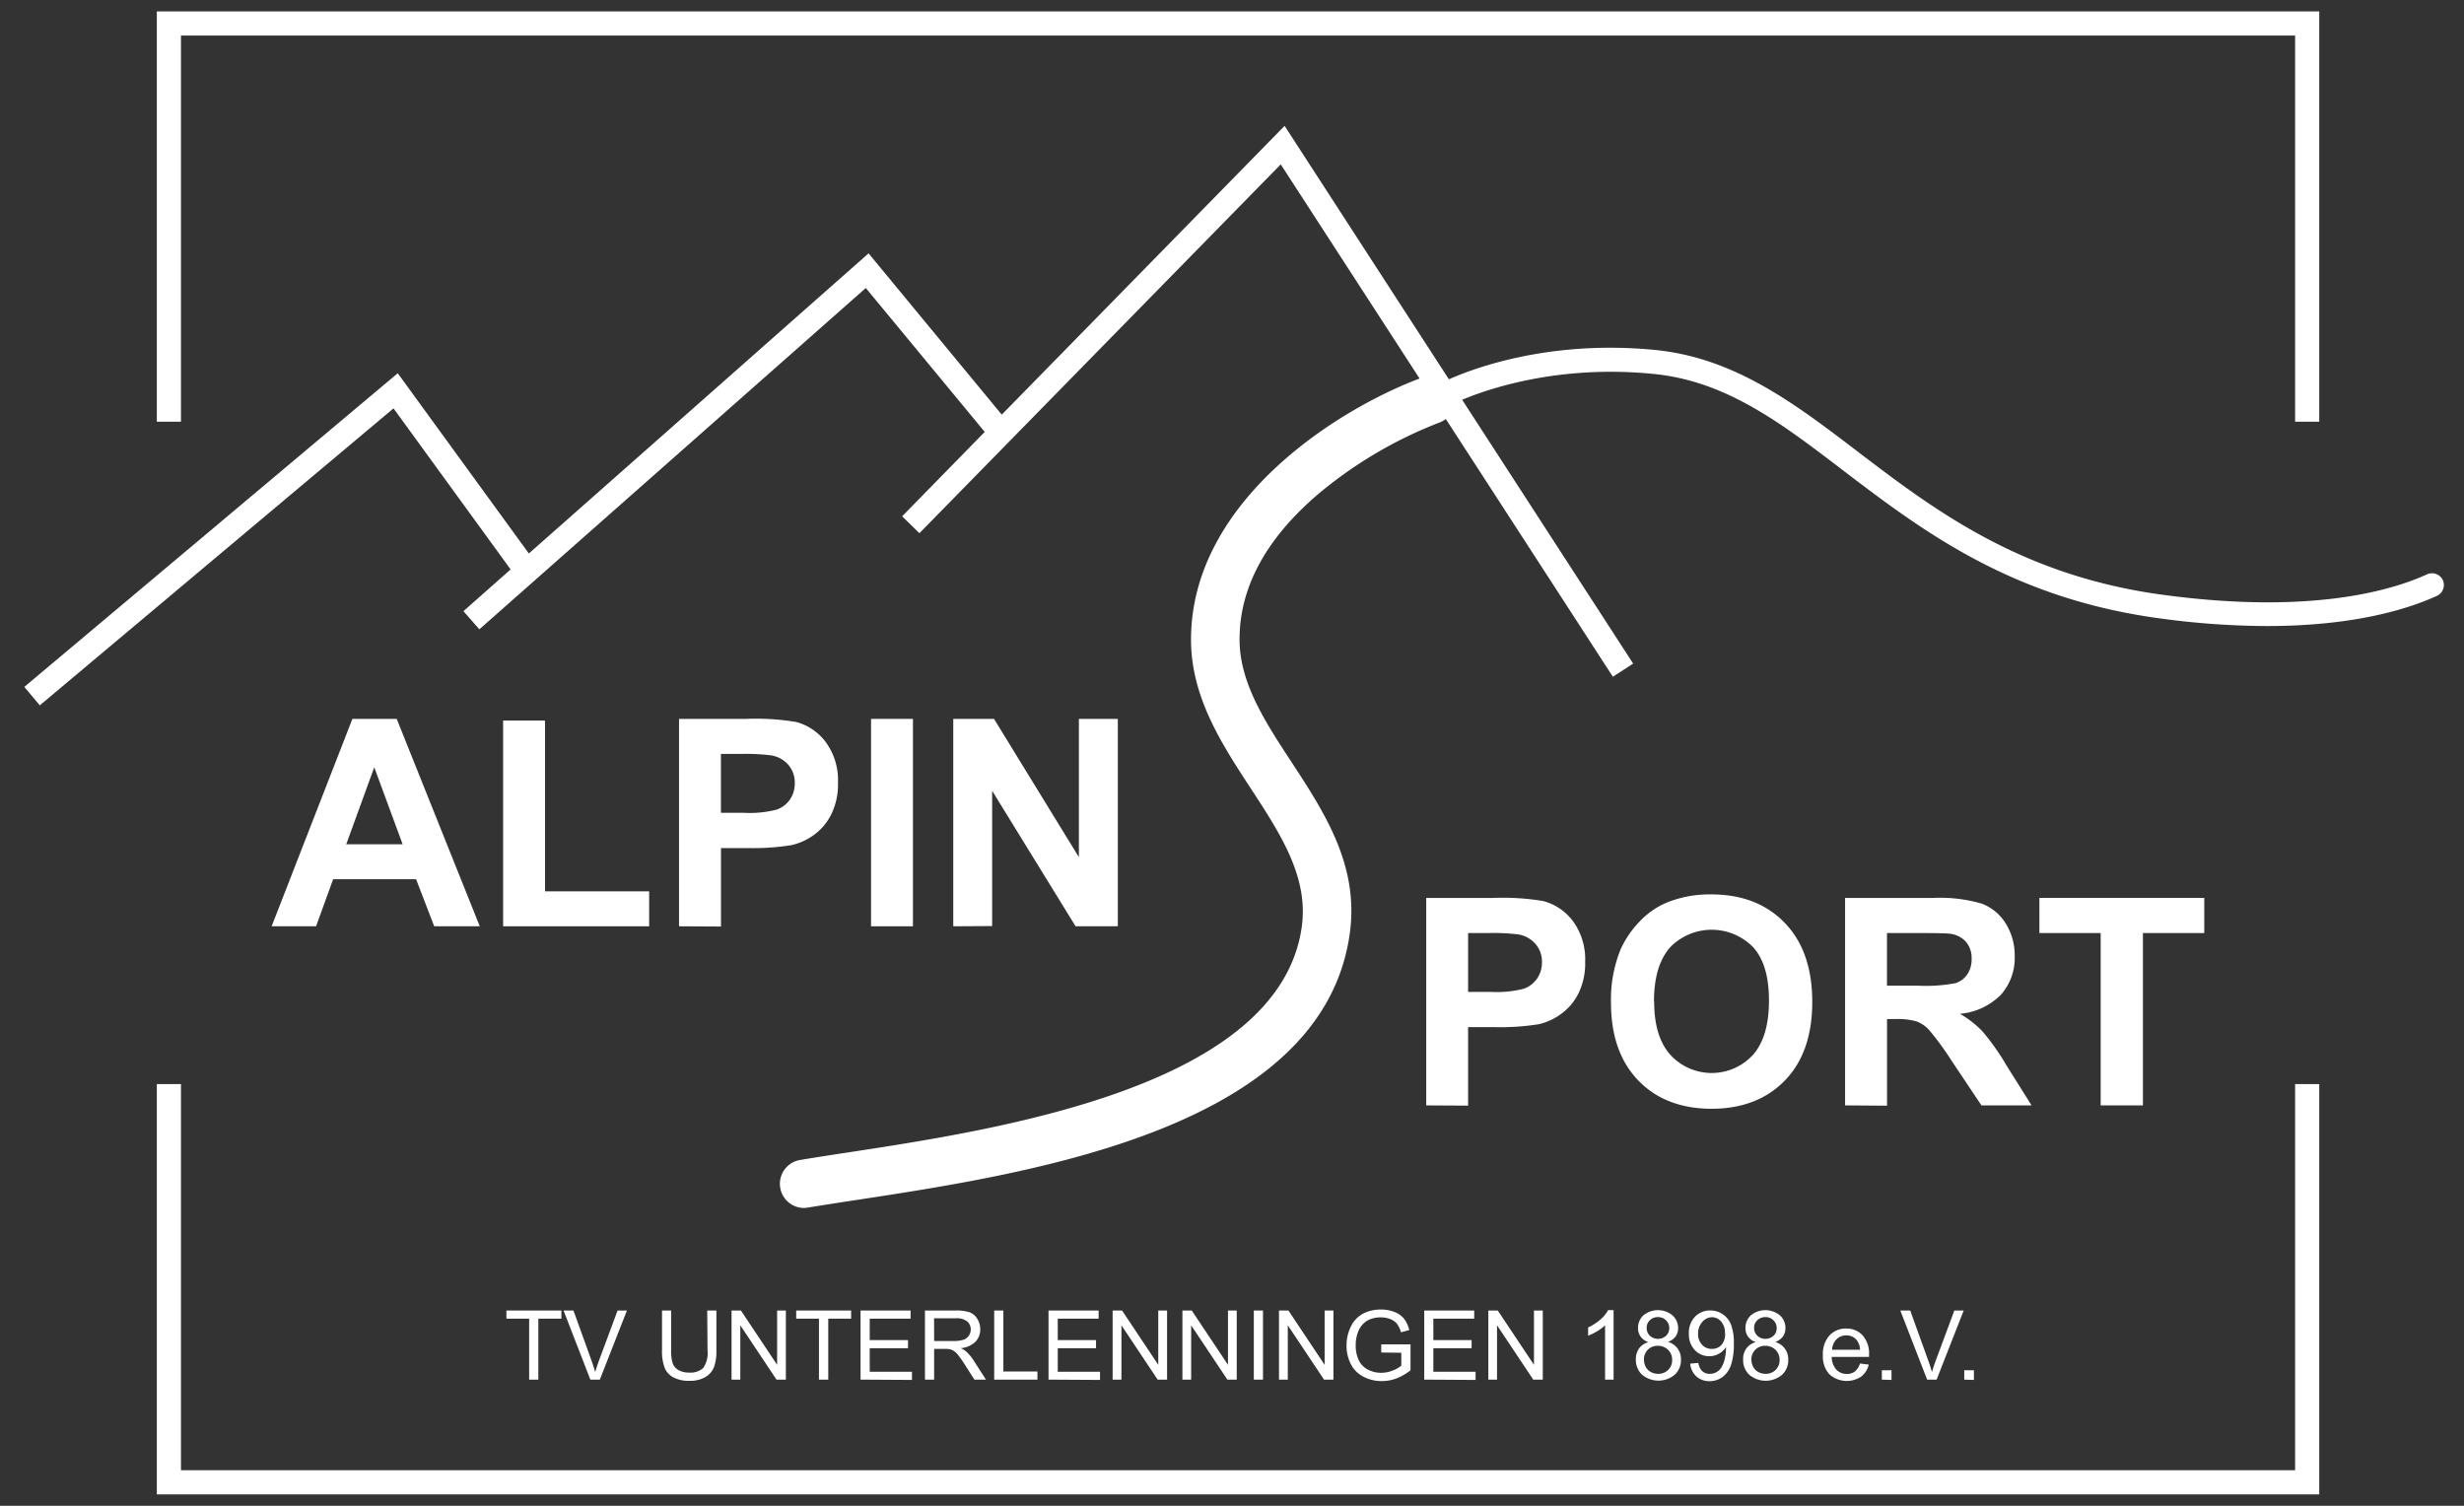 <svg id="Schwarz_-_größer" data-name="Schwarz - größer" xmlns="http://www.w3.org/2000/svg" viewBox="0 0 408.19 249.45"><rect x="0" y="0" width="408.19" height="249.45" fill="#333333" stroke="none"/><defs><style>.cls-1{fill:#fff;}</style></defs><g id="Rahmen"><g id="Rahmen_Unten" data-name="Rahmen Unten"><polygon class="cls-1" points="384.21 247.56 25.98 247.56 25.98 179.59 29.98 179.59 29.98 243.56 380.21 243.56 380.21 179.59 384.21 179.59 384.21 247.56"/></g><g id="Rahmen_Oben" data-name="Rahmen Oben"><polygon class="cls-1" points="384.21 69.86 380.21 69.86 380.21 5.89 29.98 5.89 29.98 69.86 25.98 69.86 25.98 1.89 384.21 1.89 384.21 69.86"/></g></g><g id="TV_Unterlenningen_1898_e.V." data-name="TV Unterlenningen 1898 e.V."><path class="cls-1" d="M87.66,228.55v-10.1H83.89V217.1H93v1.35H89.18v10.1Z"/><path class="cls-1" d="M97.8,228.55,93.36,217.1H95l3,8.32c.24.66.44,1.29.6,1.87.18-.62.38-1.25.62-1.87l3.09-8.32h1.55l-4.49,11.45Z"/><path class="cls-1" d="M117.16,217.1h1.52v6.61a7.91,7.91,0,0,1-.39,2.75,3.35,3.35,0,0,1-1.41,1.65,5.06,5.06,0,0,1-2.68.64,5.48,5.48,0,0,1-2.63-.56,3.12,3.12,0,0,1-1.46-1.6,7.54,7.54,0,0,1-.44-2.88V217.1h1.51v6.6a6.64,6.64,0,0,0,.28,2.21,2.15,2.15,0,0,0,1,1.09,3.39,3.39,0,0,0,1.66.38,3.13,3.13,0,0,0,2.38-.76,4.36,4.36,0,0,0,.71-2.92Z"/><path class="cls-1" d="M121.19,228.55V217.1h1.55l6,9v-9h1.45v11.45h-1.55l-6-9v9Z"/><path class="cls-1" d="M135.67,228.55v-10.1H131.9V217.1H141v1.35h-3.79v10.1Z"/><path class="cls-1" d="M142.56,228.55V217.1h8.29v1.35h-6.77V222h6.34v1.35h-6.34v3.9h7v1.35Z"/><path class="cls-1" d="M153.23,228.55V217.1h5.08a7,7,0,0,1,2.33.3,2.58,2.58,0,0,1,1.27,1.09,3.27,3.27,0,0,1,.48,1.73,2.89,2.89,0,0,1-.79,2.05,4,4,0,0,1-2.44,1.07,3.87,3.87,0,0,1,.92.57,7.81,7.81,0,0,1,1.25,1.52l2,3.12h-1.91l-1.52-2.38a18.85,18.85,0,0,0-1.09-1.58,3.45,3.45,0,0,0-.77-.77,2.58,2.58,0,0,0-.69-.3,4.15,4.15,0,0,0-.85-.06h-1.75v5.09Zm1.52-6.4H158a5,5,0,0,0,1.62-.21,1.78,1.78,0,0,0,.89-.69,1.91,1.91,0,0,0,.31-1,1.73,1.73,0,0,0-.59-1.34,2.78,2.78,0,0,0-1.87-.52h-3.62Z"/><path class="cls-1" d="M164.7,228.55V217.1h1.52v10.1h5.64v1.35Z"/><path class="cls-1" d="M173.7,228.55V217.1H182v1.35h-6.77V222h6.34v1.35h-6.34v3.9h7v1.35Z"/><path class="cls-1" d="M184.32,228.55V217.1h1.56l6,9v-9h1.46v11.45h-1.56l-6-9v9Z"/><path class="cls-1" d="M195.88,228.55V217.1h1.55l6,9v-9h1.45v11.45h-1.55l-6-9v9Z"/><path class="cls-1" d="M207.71,228.55V217.1h1.52v11.45Z"/><path class="cls-1" d="M211.88,228.55V217.1h1.56l6,9v-9h1.46v11.45h-1.56l-6-9v9Z"/><path class="cls-1" d="M228.82,224.06v-1.35h4.85V227a8.82,8.82,0,0,1-2.31,1.34,6.79,6.79,0,0,1-2.43.45,6.41,6.41,0,0,1-3.07-.73,4.67,4.67,0,0,1-2.08-2.09,6.56,6.56,0,0,1-.71-3.05,7,7,0,0,1,.7-3.12,4.7,4.7,0,0,1,2-2.16,6.33,6.33,0,0,1,3-.7,5.92,5.92,0,0,1,2.24.4,3.74,3.74,0,0,1,1.58,1.12,5,5,0,0,1,.87,1.88l-1.37.37a4.27,4.27,0,0,0-.64-1.37,2.58,2.58,0,0,0-1.1-.8,4,4,0,0,0-1.57-.3,4.64,4.64,0,0,0-1.8.31,3.36,3.36,0,0,0-1.23.84,4.09,4.09,0,0,0-.72,1.13,6,6,0,0,0-.44,2.3,5.65,5.65,0,0,0,.53,2.57,3.45,3.45,0,0,0,1.54,1.53,4.77,4.77,0,0,0,2.14.5,5.09,5.09,0,0,0,1.92-.38,4.7,4.7,0,0,0,1.42-.81v-2.13Z"/><path class="cls-1" d="M235.94,228.55V217.1h8.28v1.35h-6.77V222h6.34v1.35h-6.34v3.9h7v1.35Z"/><path class="cls-1" d="M246.56,228.55V217.1h1.56l6,9v-9h1.46v11.45H254l-6-9v9Z"/><path class="cls-1" d="M267.31,228.55H265.9v-9a7.78,7.78,0,0,1-1.33,1,9.39,9.39,0,0,1-1.48.72v-1.36a8.51,8.51,0,0,0,2.06-1.34,5.29,5.29,0,0,0,1.25-1.53h.91Z"/><path class="cls-1" d="M273.07,222.34a2.66,2.66,0,0,1-1.29-.92,2.38,2.38,0,0,1-.42-1.42,2.77,2.77,0,0,1,.89-2.1,3.79,3.79,0,0,1,4.81,0A2.82,2.82,0,0,1,278,220a2.42,2.42,0,0,1-.41,1.39,2.75,2.75,0,0,1-1.27.91,2.92,2.92,0,0,1,2.15,2.94,3.27,3.27,0,0,1-1,2.47,4.22,4.22,0,0,1-5.47,0,3.34,3.34,0,0,1-1-2.5,3,3,0,0,1,.57-1.88A2.85,2.85,0,0,1,273.07,222.34Zm-.73,2.91a2.68,2.68,0,0,0,.28,1.16,2.1,2.1,0,0,0,.85.87,2.45,2.45,0,0,0,1.21.31,2.28,2.28,0,0,0,1.67-.65,2.21,2.21,0,0,0,.66-1.65,2.25,2.25,0,0,0-.68-1.68,2.33,2.33,0,0,0-1.69-.66,2.22,2.22,0,0,0-2.3,2.3Zm.45-5.3a1.77,1.77,0,0,0,.53,1.33,2,2,0,0,0,2.69,0,1.68,1.68,0,0,0,.52-1.26,1.75,1.75,0,0,0-.54-1.3,1.82,1.82,0,0,0-1.33-.53,1.87,1.87,0,0,0-1.34.52A1.67,1.67,0,0,0,272.79,220Z"/><path class="cls-1" d="M280,225.9l1.35-.12a2.42,2.42,0,0,0,.66,1.38,1.78,1.78,0,0,0,1.24.43,2.16,2.16,0,0,0,1.14-.3,2.41,2.41,0,0,0,.8-.79,4.62,4.62,0,0,0,.52-1.34,7.11,7.11,0,0,0,.22-1.72c0-.06,0-.16,0-.28a3.2,3.2,0,0,1-1.16,1.09,3.09,3.09,0,0,1-1.58.42,3.21,3.21,0,0,1-2.41-1,3.77,3.77,0,0,1-1-2.71,3.85,3.85,0,0,1,1-2.81,3.41,3.41,0,0,1,2.57-1.06,3.7,3.7,0,0,1,2,.6,3.78,3.78,0,0,1,1.4,1.71,8.51,8.51,0,0,1,.48,3.23,10.71,10.71,0,0,1-.47,3.5,4.16,4.16,0,0,1-1.42,2,3.69,3.69,0,0,1-2.21.68A3.23,3.23,0,0,1,281,228,3.28,3.28,0,0,1,280,225.9Zm5.76-5.05a2.78,2.78,0,0,0-.64-1.93,2,2,0,0,0-1.56-.71A2.16,2.16,0,0,0,282,219a2.84,2.84,0,0,0-.69,2,2.46,2.46,0,0,0,.66,1.78,2.15,2.15,0,0,0,1.62.68,2.07,2.07,0,0,0,1.61-.68A2.7,2.7,0,0,0,285.78,220.85Z"/><path class="cls-1" d="M290.87,222.34a2.66,2.66,0,0,1-1.29-.92,2.38,2.38,0,0,1-.42-1.42,2.77,2.77,0,0,1,.89-2.1,3.79,3.79,0,0,1,4.81,0,2.82,2.82,0,0,1,.92,2.12,2.43,2.43,0,0,1-.42,1.39,2.75,2.75,0,0,1-1.27.91,2.92,2.92,0,0,1,2.15,2.94,3.27,3.27,0,0,1-1,2.47,4.22,4.22,0,0,1-5.47,0,3.33,3.33,0,0,1-1-2.5,3,3,0,0,1,.56-1.88A2.85,2.85,0,0,1,290.87,222.34Zm-.73,2.91a2.55,2.55,0,0,0,.29,1.16,2,2,0,0,0,.84.87,2.45,2.45,0,0,0,1.21.31,2.28,2.28,0,0,0,1.67-.65,2.21,2.21,0,0,0,.66-1.65,2.25,2.25,0,0,0-.68-1.68,2.33,2.33,0,0,0-1.69-.66,2.22,2.22,0,0,0-2.3,2.3Zm.45-5.3a1.77,1.77,0,0,0,.53,1.33,2,2,0,0,0,2.69,0,1.68,1.68,0,0,0,.52-1.26,1.75,1.75,0,0,0-.54-1.3,1.82,1.82,0,0,0-1.33-.53,1.89,1.89,0,0,0-1.34.52A1.67,1.67,0,0,0,290.59,220Z"/><path class="cls-1" d="M308.13,225.88l1.45.18a3.49,3.49,0,0,1-1.27,2,4.31,4.31,0,0,1-5.27-.41,4.4,4.4,0,0,1-1.06-3.15,4.59,4.59,0,0,1,1.08-3.25,3.65,3.65,0,0,1,2.79-1.16,3.53,3.53,0,0,1,2.72,1.14,4.47,4.47,0,0,1,1.06,3.19c0,.08,0,.2,0,.37h-6.19a3.23,3.23,0,0,0,.77,2.1,2.34,2.34,0,0,0,1.74.72,2.13,2.13,0,0,0,1.32-.4A2.86,2.86,0,0,0,308.13,225.88Zm-4.62-2.28h4.63a2.83,2.83,0,0,0-.53-1.57,2.16,2.16,0,0,0-1.74-.81,2.24,2.24,0,0,0-1.63.65A2.57,2.57,0,0,0,303.51,223.6Z"/><path class="cls-1" d="M311.75,228.55V227h1.6v1.6Z"/><path class="cls-1" d="M319.25,228.55l-4.44-11.45h1.64l3,8.32c.24.66.44,1.29.6,1.87.18-.62.38-1.25.62-1.87l3.09-8.32h1.55l-4.49,11.45Z"/><path class="cls-1" d="M325.4,228.55V227H327v1.6Z"/></g><g id="Berge"><g id="Berge-2" data-name="Berge"><polygon class="cls-1" points="270.55 109.93 267.19 112.11 212.17 27.23 152.31 88.33 149.45 85.53 163.13 71.55 143.43 47.71 79.41 104.25 76.77 101.25 84.59 94.33 65.19 67.65 6.59 116.85 4.03 113.79 65.89 61.83 87.61 91.69 143.89 41.97 165.95 68.69 212.81 20.85 270.55 109.93"/></g></g><g id="ALPIN_SPORT" data-name="ALPIN SPORT"><g id="PORT"><path class="cls-1" d="M236.27,183.12V148.75h11.14a40.66,40.66,0,0,1,8.25.52,9,9,0,0,1,4.94,3.36,10.68,10.68,0,0,1,2,6.7,11.28,11.28,0,0,1-1.15,5.32,9.42,9.42,0,0,1-2.92,3.38,10,10,0,0,1-3.6,1.64,40.49,40.49,0,0,1-7.2.49h-4.52v13Zm6.94-28.55v9.75H247a17.89,17.89,0,0,0,5.48-.54,4.54,4.54,0,0,0,2.17-1.69,4.62,4.62,0,0,0,.79-2.67,4.4,4.4,0,0,0-1.11-3.09,4.78,4.78,0,0,0-2.79-1.53,34.35,34.35,0,0,0-5-.23Z"/><path class="cls-1" d="M266.88,166.15a22,22,0,0,1,1.57-8.82,16.2,16.2,0,0,1,3.21-4.71,13.32,13.32,0,0,1,4.44-3.09,18.8,18.8,0,0,1,7.41-1.36q7.59,0,12.15,4.71t4.56,13.1q0,8.33-4.52,13t-12.1,4.7q-7.67,0-12.19-4.68T266.88,166.15Zm7.15-.24q0,5.85,2.7,8.85a9.29,9.29,0,0,0,13.66,0c1.77-2,2.66-5,2.66-9s-.87-6.88-2.59-8.81a9.6,9.6,0,0,0-13.8,0Q274,160,274,165.91Z"/><path class="cls-1" d="M305.66,183.12V148.75h14.6a24.88,24.88,0,0,1,8,.93,8,8,0,0,1,4,3.29,9.93,9.93,0,0,1,1.5,5.42,9.16,9.16,0,0,1-2.28,6.39,10.86,10.86,0,0,1-6.8,3.17,16.37,16.37,0,0,1,3.72,2.89,38.34,38.34,0,0,1,3.95,5.58l4.2,6.7h-8.3l-5-7.48a48.27,48.27,0,0,0-3.66-5,5.37,5.37,0,0,0-2.08-1.43,11.4,11.4,0,0,0-3.5-.39h-1.4v14.35Zm6.94-19.83h5.13a26.68,26.68,0,0,0,6.24-.42,3.75,3.75,0,0,0,1.94-1.46,4.44,4.44,0,0,0,.71-2.58,4.12,4.12,0,0,0-.93-2.8,4.22,4.22,0,0,0-2.61-1.34c-.57-.08-2.25-.12-5.07-.12H312.6Z"/><path class="cls-1" d="M348,183.12V154.57H337.85v-5.82h27.31v5.82H355v28.55Z"/></g><g id="Welle_S" data-name="Welle S"><path class="cls-1" d="M403.71,98.71c-4.6,2.1-13.56,5-28.12,5a132.28,132.28,0,0,1-17.72-1.26c-24.68-3.3-39.48-14.58-52.54-24.52-10.46-8-19.5-14.86-31.56-16-17.2-1.68-29.58,3.36-32.74,4.82a4,4,0,0,1-2.6,3.26,71.08,71.08,0,0,0-20.08,11.86c-8.54,7.3-12.92,15.3-13,23.76-.12,7.28,4.12,13.78,8.62,20.64,5.48,8.38,11.14,17.06,9.66,28.2-4.34,32.54-52.88,39.92-81.88,44.34-2.92.44-5.58.86-7.92,1.24a3.91,3.91,0,0,1-.68.06,4,4,0,0,1-.64-7.94c2.36-.4,5.08-.82,8-1.26,25-3.82,71.6-10.9,75.16-37.5,1.08-8.18-3.54-15.26-8.44-22.76s-10.08-15.4-9.92-25.14c.32-23.1,25.26-38.24,38.4-43a3.93,3.93,0,0,1,3.76.58c3.78-1.76,16.66-6.88,34.68-5.12,13.2,1.3,23.12,8.84,33.6,16.84,12.66,9.64,27,20.58,50.66,23.74,24.34,3.28,37.8-.72,43.64-3.4a2,2,0,0,1,2.66,1A2,2,0,0,1,403.71,98.71Z"/></g><g id="ALPIN"><path class="cls-1" d="M79.48,153.45H71.93l-3-7.8H55.19l-2.83,7.8H45l13.38-34.36h7.34ZM66.7,139.86,62,127.11l-4.64,12.75Z"/><path class="cls-1" d="M83.35,153.45V119.37h6.94v28.29h17.25v5.79Z"/><path class="cls-1" d="M112.49,153.45V119.09h11.13a40.79,40.79,0,0,1,8.25.51,9,9,0,0,1,4.95,3.37,10.64,10.64,0,0,1,2,6.69,11.16,11.16,0,0,1-1.15,5.32,9.33,9.33,0,0,1-2.91,3.39,10.3,10.3,0,0,1-3.6,1.63,39.56,39.56,0,0,1-7.2.49h-4.52v13Zm6.94-28.55v9.75h3.79a17.92,17.92,0,0,0,5.49-.54,4.56,4.56,0,0,0,2.17-1.68,4.66,4.66,0,0,0,.78-2.67,4.45,4.45,0,0,0-1.1-3.1,4.76,4.76,0,0,0-2.79-1.52,32.55,32.55,0,0,0-5-.24Z"/><path class="cls-1" d="M144.3,153.45V119.09h6.94v34.36Z"/><path class="cls-1" d="M157.92,153.45V119.09h6.75L178.73,142V119.09h6.45v34.36h-7L164.36,131v22.41Z"/></g></g></svg>